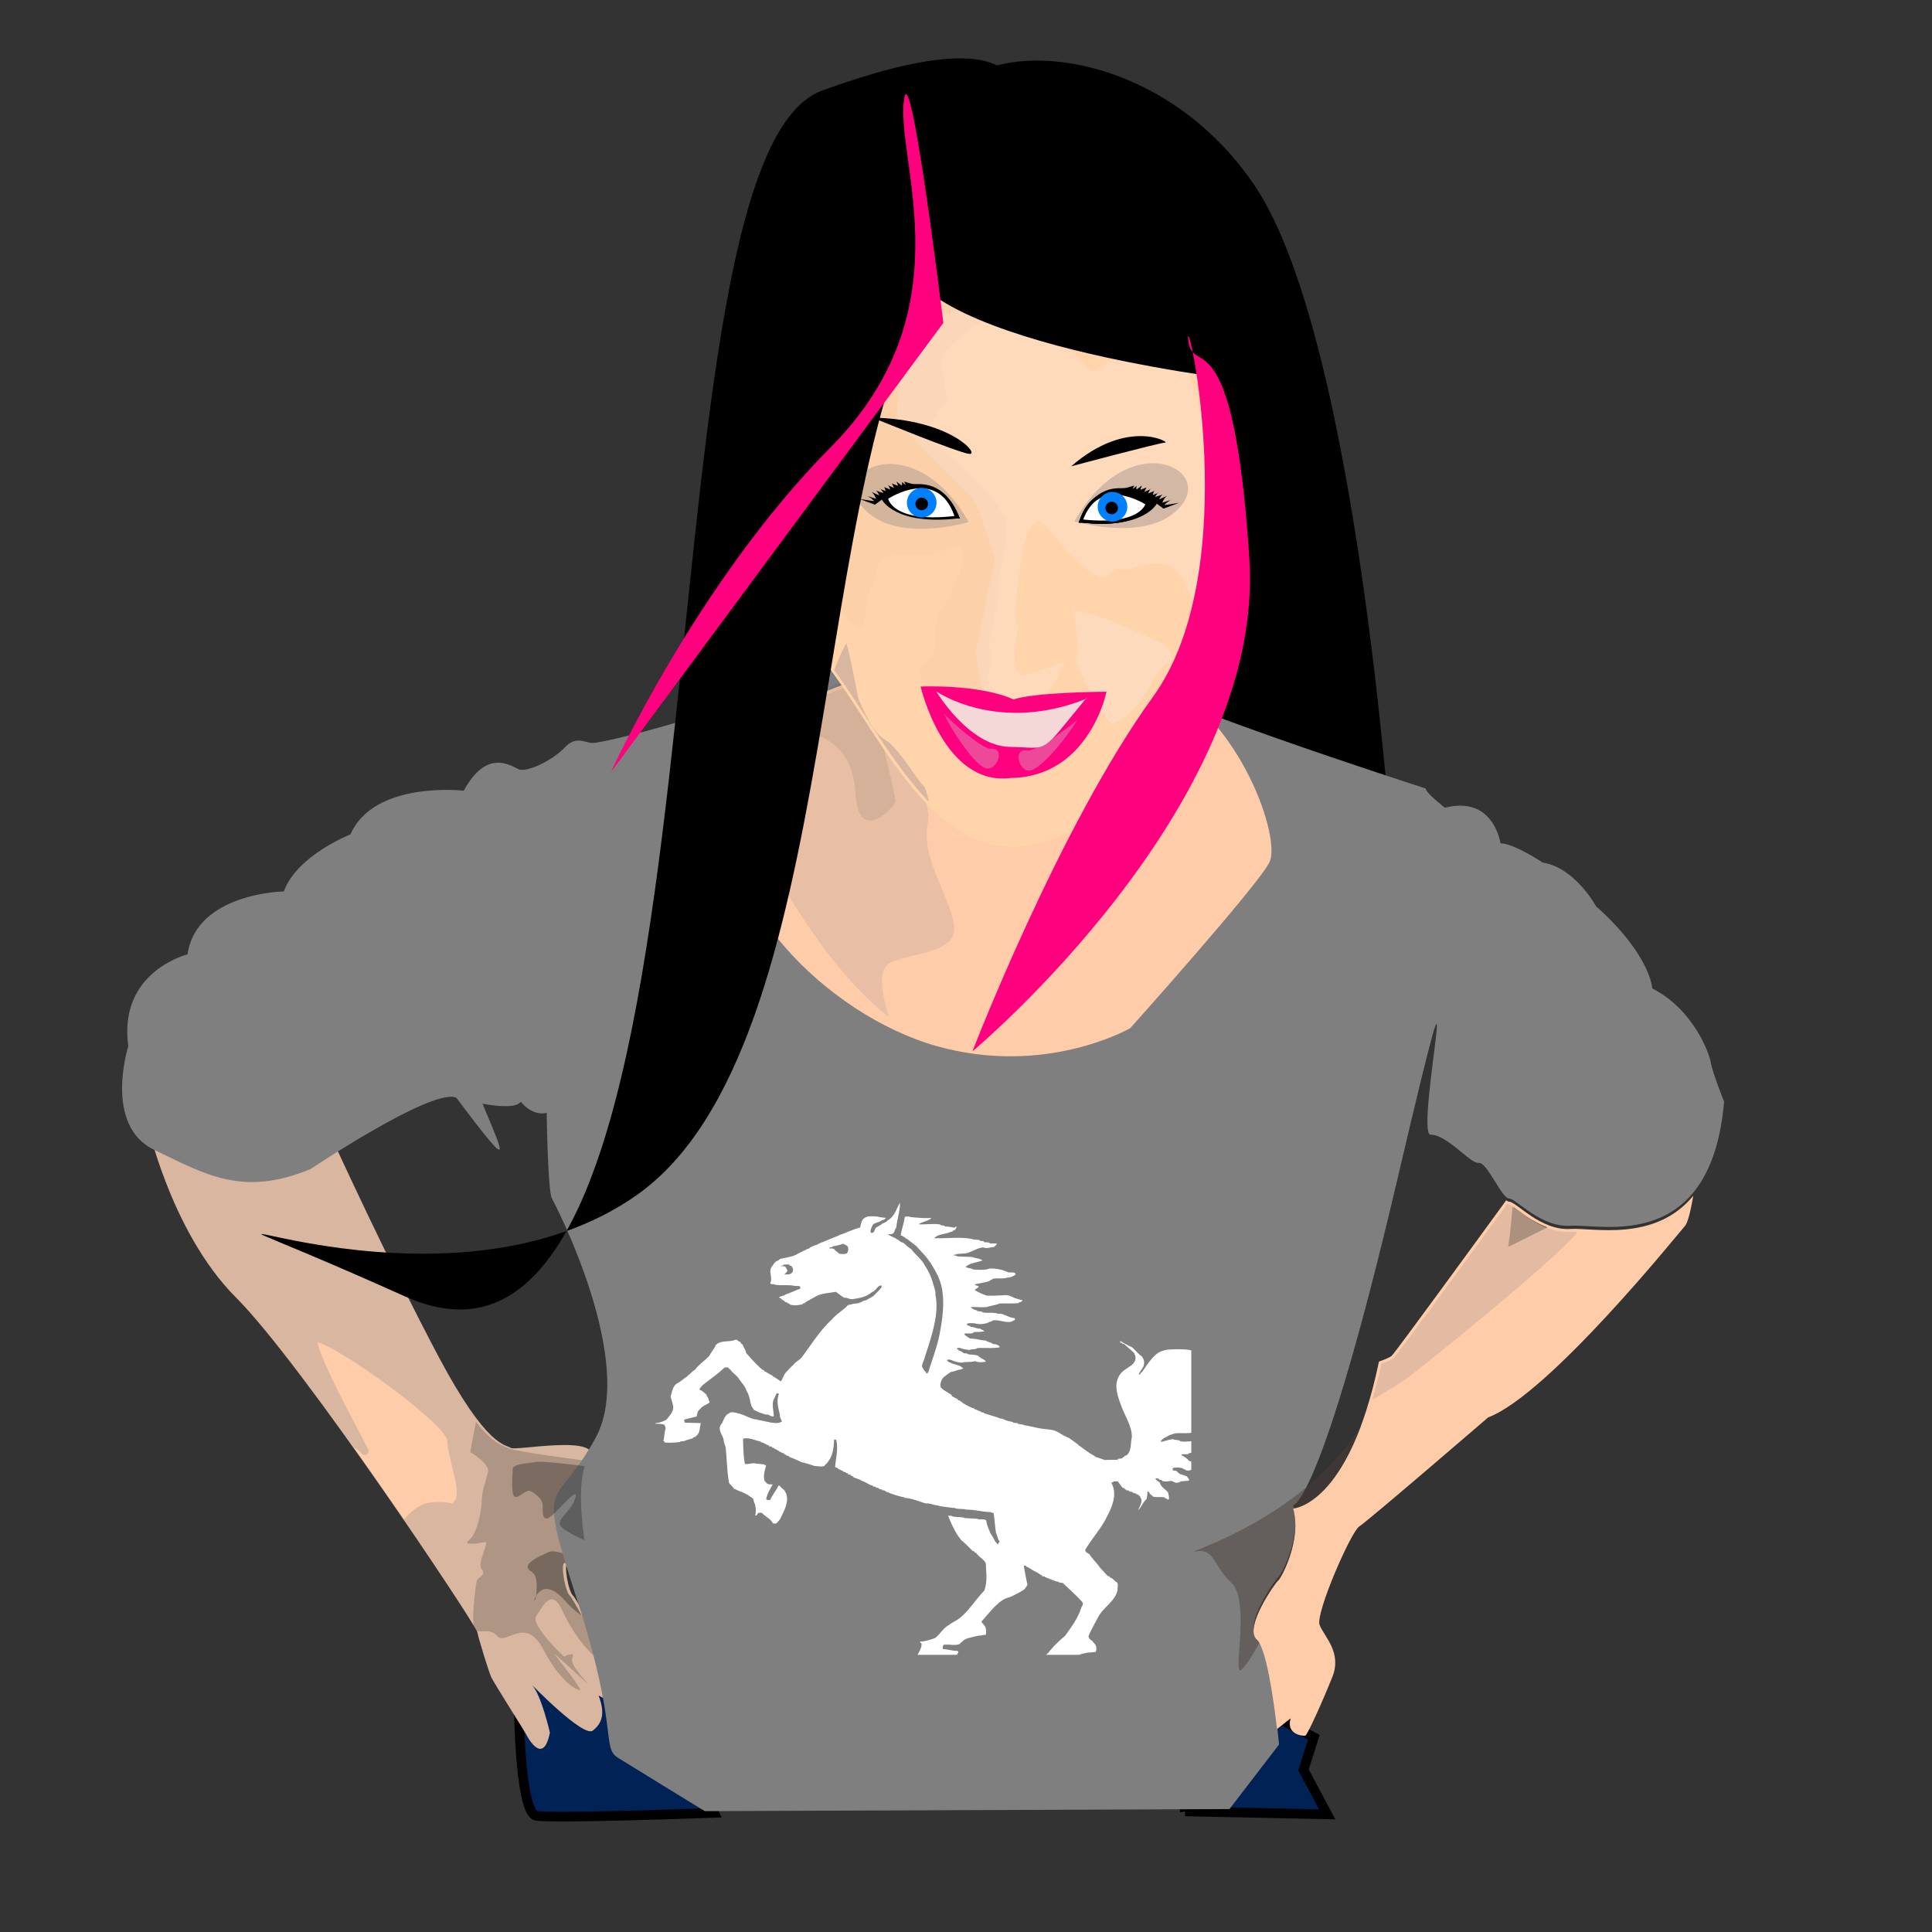 <svg xmlns="http://www.w3.org/2000/svg" xmlns:xlink="http://www.w3.org/1999/xlink" viewBox="0 0 600 600"><rect x="0" y="0" width="600" height="600" fill="#333333" stroke="none"/><defs><mask id="a" maskUnits="userSpaceOnUse"><path d="M353.59 397.51s1.38 7.474 20.238 5.404h.345c-5.29-15.523-20.583-5.404-20.583-5.404z" fill="#fff" fill-rule="evenodd"/></mask><mask id="b" maskUnits="userSpaceOnUse"><path d="M433.04 398.78s-1.38 7.474-20.238 5.404h-.345c5.29-15.523 20.583-5.404 20.583-5.404z" fill="#fff" fill-rule="evenodd"/></mask><symbol id="c"><path d="M-1183.8 149.2c-2.291 1.165-6.083.87-8.715.298-1.169-2.04-4.345-3.473-5.204-5.804-2.048-1.451-4.37-.862-5.822-1.176 0-2.295 4.05-.57 3.774-2.593 3.792-.583 7.252-1.742 11.039-2.904l-.571-.32h2.596c-.275 0-.275 0-.548.32 2.025.864 3.18 1.724 4.333 2.904 1.19 3.199.868 6.38-.882 9.275m-61.892 26.14c-1.183.597-2.07 1.153-2.34 1.453h-5.815c1.452-1.154 2.632-2.337 3.5-4.353.56-1.747-1.478-3.471-2.048-5.816-1.452-.267-2.9-1.153-4.93-.267-.316-1.744 2.912-.292 2.59-2.338 2.043-.296 4.68-.296 6.973 0h-.27c-.571 1.724 3.173 1.154 2.624 2.605 1.17 1.165 1.736 2.915 1.442 4.928.294 1.77-.893 2.34-1.726 3.788zm518.94 101.08c2.04-4.385-2.028-7.856-3.477-11.052-4.951-5.514-10.766-8.986-15.717-13.636-4.073.281-5.23-3.196-8.119-3.79 0 .297.282.892-.292 1.159 3.181 2.037 6.681 4.952 9.888 7.56 1.424 3.485 4.659 3.79 5.221 6.667.861 2.04 2.017 5.236.293 7.288-.855-.595-2.906-.317-2.906-1.747-4.36-.305-6.988-1.488-11.067 0-2.307 1.747-3.469 5.512-2.906 8.411-.27 3.764 4.383 4.628 2.906 8.72 0 1.153-1.739 1.723-1.137 2.33-2.04 1.724-5.837.863-8.72.57-.608-2.04-3.787-1.177-5.838-1.747-.59-.57.887-.292 0-.863-6.67-1.482-13.379-4.382-20.325-6.4l.563-.57c-4.647 0-9.013-2.04-13.374-3.216-7.835-1.142-15.402-.864-23.554-.28-4.06.886-8.726 2.32-11.914 5.22-7.573 7.286-11.908 16.27-16.868 24.416-2.017.294-1.159 3.765-3.494 2.904 1.162-4.65 5.815-9.032 5.815-14.23.59-3.193-1.137-7.551-2.613-9.591-4.338-3.194-7.244-8.72-11.334-12.203-3.776-1.724-7.27-4.334-10.743-6.377 0 0 .298-.305.568-.305-.886-.556-2.045-.86-2.906-.29-.27 2.014 2.906.595 2.636 2.638.86 0 1.432.559 2.292.559 4.085 4.636 7.86 7.856 11.632 12.48-1.159.864 1.18 2.04.61 2.634 1.137 4.917-.61 9.278-4.09 12.484-3.2 3.17-7.269 5.511-10.444 8.984-11.632 13.948-4.957 31.942-.299 47.075 4.344 12.772 11.632 26.394 11.036 39.168-1.747 7.841.276 16.867-5.809 23.517-2.906.305-2.906 3.208-5.227 3.208l.569.597c-1.747.867-5.514 0-5.227 2.014l-14.828.304c-4.09-2.025-6.67-2.634-10.772-4.355.304-.304.304-.304.596-.304-7.564-4.66-13.385-10.455-19.194-15.092l.296-.316c-3.77-2.902-6.994-6.384-10.77-8.713l.302-.263-2.915-1.153.301-.305c-5.545-2.043-9.888-7.552-16.288-9.009l-7.559-1.153h.293c-8.16-.586-16.88-4.057-24.721-5.222 0-.111.164-.111.327-.111-2.015-1.276-4.747-.802-6.703-1.64.292 0 .292-.292.568-.292-1.753-1.176-4.355-.567-6.383-1.446.3-.299.575-.299.856-.299-1.74-.562-3.47-1.152-5.509-1.445.082 0 .13-.052.2-.076-4.29-.691-5.31-3.396-10.081-3.396l.292-.316c-6.106-2.586-12.237-4.337-17.74-6.666l.298-.575c-1.183-.579-2.911 0-4.09-1.47l.293-.273c-2.906-.294-4.935-2.904-7.267-2.904l.569-.597c-5.222-1.721-10.473-5.498-14.241-8.108l.292-.305-2.338-1.457.317-.264c-.885-1.182-3.493-.292-2.908-2.043h.306c-2.913-1.47-4.666-3.19-7.298-4.372.294-.275 0-.872.294-1.142-4.092-3.788-9.286-6.106-12.489-10.478-1.157-4.625.563-10.73 3.774-13.911 2.6-2.04 4.947-4.941 7.528-6.098l-.267-.313c4.657-.57 6.7-2.599 11.364-3.18v-.293l2.287-.861c.877-2.04-2.287-.597-1.747-2.637-3.752-2.013-6.974-2.877-11.015-4.332v-.316l-3.793-1.723c.266-.864-1.453-1.459-1.16-2.345 1.16-.864 2.903-.56 4.064-.267 3.792 2.04 8.152 3.471 12.22 3.764 5.52-1.446 10.15-.293 15.097-2.017 2.907 1.724 8.169 1.724 11.34.864 1.776-.571-.862-1.458-.862-2.344-2.31-1.13-4.36-3.17-6.698-4.652l.322-.266c-3.797-2.634-8.428-1.747-12.226-2.634 0 0 0-.267.27-.267-1.43-1.167-3.768-.597-5.498-1.457-.315-1.18-3.79-2.904-5.238-3.474.878-1.177-2.32-.605-1.454-2.623.879-.886 2.613-.57 3.786-.278 2.321 1.431 6.389 1.724 9.587 2.612 2.615-1.75 7.268-.316 9.021-2.612 8.128-.608 17.154.572 24.68-.887 1.19-2.307-2.58-3.193-3.763-4.053-1.43-.305-3.47 0-4.337-1.169l.27-.319c-2.608-.86-4.959-2.013-7.268-3.166.14-.281.276-.316.41-.316-6.2-.135-11.884-2.865-17.85-2.587-1.725-1.166-4.36-3.206-6.407-5.22.294-.886-.568-1.18.58-1.483 2.92-.267 6.39.304 9.025-.556l.6-1.192c4.06-.559 8.719 0 12.188-1.419-1.453-.866-2.907-2.342-4.652-2.609.292-.297.292-.297.292-.594-4.36.297-6.974-2.338-11.064-2.338-.27-2.017-4.062-.86-4.338-3.763 1.759-2.024 6.687-.888 9.882-.888 0 .316-1.454 0-.293.316 5.52 1.159 10.174.864 15.108-1.746.88-1.154 3.786-.584 3.786-2.334 8.159-1.724 15.408 4.379 22.992.864-.3 0-.616 0-.616-.273l2.627-1.161c.597-1.154 0-1.154 0-2.602-6.39 0-13.07-6.973-18.596-5.539-4.953-2.61-11.921-.564-17.436-2.04 0-1.729-4.665-.87-6.412-2.021l.593-.572c-3.206-.316-5.545-2.33-7.566-4.077 5.52-.868 11.908.589 18.034-.298 5.226-1.748 10.163-2.612 14.832-4.652 7.243-.27 13.644.324 21.217-.57-.593-1.724 2.045-.854 2.905-1.724-.86-.88 1.747-.88.857-2.33-2.902-.298-6.4-2.046-9.009-2.61l.3-.293c-3.212-1.183-5.82-3.472-8.721-3.205l.287-.267c-7.56.267-15.42 1.154-22.668.565-4.649-1.743-9.313-4.36-13.381-7.26 1.752-1.748 2.613-2.629 4.343-3.499.615-2.9-3.78-1.723-4.067-4.053 5.819-1.453 11.058-2.32 16.579-4.352 0-1.459 3.505-1.734 2.907-2.618 5.25-1.75 11.634.273 16.287-1.75 4.355-.266 6.405-1.449 9.61-4.053.277-4.353-5.818-2.023-8.726-3.2-6.105-3.474-13.672-5.244-20.653-4.627-5.239 2.288-11.938 1.429-18.028 1.153-2.308-2.329-5.813-1.153-8.128-3.494.57-1.452 2.913-2.034 3.206-2.904 5.204-2.604 10.738-3.471 15.402-5.511-.304-.292-2.051-1.475-1.16-1.16-3.504-1.744-6.704-1.744-9.91-3.225-5.515-.854-11.915-.273-17.436-1.13l.293-.295-4.1-1.153c.329-1.18 2.37 0 2.917-1.18 0 0-.546.293-.546 0 3.452-.867 7.536-.867 11.334-1.165 7.244-2.007 13.064-7.551 19.757-7.844 4.068 2.04 7.842-.564 11.904-.564.615-1.45 3.228-2.61 2.906-4.65h-7.536c-.874-2.343-4.953-.867-6.998-2.02 0-.323.316-.323.614-.323-1.775-1.725-4.95 0-5.543-2.29l-8.134-.886s.274-.295.568-.295c-14.24-3.2-28.48-.565-42.432-1.154 0-1.45 2.026-1.75 2.324-2.61 4.657-2.634 9.603-3.193 14.53-4.944l-.289-.296 4.082-1.152-.879-.572 2.904-1.179c.59-.86 1.75-2.9 2.043-4.066-.293-.27-.882 0-1.155-.27-.888.566-.888.865-.888 1.435-3.768-.87-7.294-1.73-11.039-1.73-.589-2.04-4.357-.588-5.245-2.61-7.839-1.475-16.852.272-24.14-.299 4.381-3.782 11.056-4.08 14.265-8.405-7.566.854-16.024-.3-24.428-1.186.306-.292.573-.292.871-.292-2.018 0-4.366-1.16-6.381.584-.617 8.418-3.52 15.408-4.368 24.118 1.158 0 1.73.57 2.591.864-.566.295 0 .295-.566.565 2.902-.27 2.608 2.634 4.95 2.905 3.476 3.2 7.244 6.668 10.763 9.89 3.452 4.924 7.833 9.87 11.334 15.093 4.929 7.255 8.407 14.523 11.926 22.657 9.591 22.642 6.678 51.097 2.618 76.664-2.91 17.694-8.428 34.558-13.091 51.982-.882.292-1.453 1.153-2.335.57.565-2.61-2.91-2.888-2.338-5.22-4.663-4.066.317-10.442.888-15.385 6.97-25.839 16.28-55.475 12.216-81.318-.598-2.33.297-4.376-.317-5.805-2.906-12.474-5.204-22.958-11.634-33.69-3.451-8.706-11.012-14.813-15.372-22.075-3.797-2.312-5.816-5.511-9.042-8.42-3.476-.29-4.656-4.078-7.837-4.648.276 0 .276-.294.593-.294-2.906-1.724-6.406-3.47-9.313-5.51.267-1.153 2.025-.594 2.907-.594 4.653-.56 3.792-5.781 6.089-8.708.887-10.734 4.387-22.94 4.085-32.805-3.768 7.551-5.816 18.307-13.652 23.23-2.066 3.493-5.518 3.2-7.261 5.533l.266.27c-2.315.595-2.906 2.34-5.521 3.2-2.605 2.612-1.726 7.85-5.813 7.534-2.342-2.013.568-6.962 1.184-9.574 1.726-4.059 6.671-3.764 9.884-6.38v-.29l3.765-1.452c.591-.589.882-1.159 1.164-2.013l-8.142-1.186s.306-.292.573-.292c-4.065-.568-8.994-.861-13.36-.273.304.857-.886.857-1.173.857-5.227 2.618-5.524 9.87-6.382 13.64-4.07.881-8.155 3.2-12.502 4.95l.273.29c-3.179.297-4.357 2.61-7.56 2.909l.296.284-4.364 1.44c.281 0 .59 0 .59.316-6.13 2.9-11.625 5.487-17.146 8.122l.276.267-4.346 1.475.278.298-3.186 1.448.282.3c-3.479 1.424-7.27 2.604-9.617 4.922l.328.276-3.498 1.175.265.3c-3.768 2.031-8.996 4.934-11.9 6.962-5.222 2.895-10.468 3.489-15.702 4.942l.306.27c-3.209-.564-3.798 2.905-6.711 3.2-1.148 1.452-3.173 3.474-3.785 5.521-6.383 7.279.316 15.696-2.907 22.952-.273 2.904 4.384 1.135 5.239 2.605 7.003 1.164 13.682 0 20.647 1.164 0 0-.29.267-.584.267l6.681.316c2.334.57 1.155 2.024 1.469 3.475-6.4 2.628-11.624 5.815-17.758 8.146.316 0 .613 0 .882.297-2.311.856-4.334 1.426-6.382 2.289-1.155 2.04 2.903 1.475 2.048 3.217 2.613.87 1.732 1.724 4.334 2.594-.269 0-.269.316-.566.316.566 1.159 2.043.562 3.203 1.454-.292.275-.615.275-.882.275.882.855 2.905.284 3.175 2.032 4.661 2.045 9.906 1.162 14.859-.297-.322-1.45 1.428-.88 2.31-1.45l-.268-.285c2.026-1.167 2.905-2.915 5.524-3.474l-.328-.295c3.23-2.047 6.704-4.355 10.206-6.376 6.107-2.628 13.06-2.902 19.194-4.384 3.203 2.339 6.382 5.81 9.562 7.856 4.38-.295 5.262 2.332 9.608 1.724 5.535-.867 11.628-2.294 16.557-5.196l-.275-.298c3.184-.88 4.36-4.086 7.27-4.651l-.3-.295c3.503-2.316 4.385-7.257 8.458-7.554 1.45 2.045-.894 4.355-2.049 5.803-1.477 2.345-4.066 4.652-6.109 7.56-3.476 3.2-6.107 4.06-9.015 6.376-3.474 0-4.95 3.204-8.429 3.204.293 0 .882 0 .882.284-2.608.894-6.134.3-8.425 1.748-2.638.298-4.387.862-5.541 2.904-5.228 5.809-12.193 10.756-16.562 17.136-13.671 14.805-22.684 32.826-33.746 49.957-1.75 2.305-4.34 4.334-6.954 6.666-2.632 3.788-6.106 6.703-8.72 10.757-3.793 3.475-4.95 9.008-7.27 13.928-3.227-2.043-6.134-5.225-9.61-6.971 0 0 .3-.294.573-.294-2.026-1.152-3.77-2.329-5.199-3.189h.269l-2.63-1.728.313-.313c-3.232-.281-1.477-2.028-4.66-2.915-6.4-6.664-12.49-14.51-18.031-22.047-.568-4.08-2.906-7.552-4.066-11.315-1.158-.305-2.316-2.045-2.316-3.212-3.024-.544-2.453-2.622-5.366-2.853-7.24 3.68-16.485 0-22.276 7.217-1.433 4.649-4.655 8.123-6.68 13.368-4.634 6.375-12.514 12.179-16.262 18.843-4.091 2.634-4.976 5.538-8.723 8.145l.296.294c-3.522 2.915-6.702 5.818-10.195 8.716-6.705 3.185-6.978 12.205-8.727 17.702.592 4.372 1.474 6.123 2.339 10.748 2.318 8.149-3.224 14.81-7.288 20.324-3.769 2.342-8.109 4.374-12.2 4.374.567 0 .3.567.3.86 3.493 0 6.696 0 9.603 1.166.864 1.152 1.43 3.482 1.726 4.94-1.454 4.36-1.454 11.608-2.611 16.536l1.43.89c-.273.275-.545.567-.545.864 5.816 1.147 12.175.27 17.444-.297.545-1.457 4.064-.86 5.201-1.457 2.638-1.458 6.133-2.307 9.336-3.471-.295-1.733 3.771-1.457 3.452-2.904 4.976-3.787 4.088-11.93 5.544-17.127l-18.332-.609c.888-1.423-1.137-2.588 0-4.057 4.067-1.429 9.04-2.61 13.675-4.04.59-3.512.859-7.556 3.772-9.594 1.767-3.787 6.13-5.222 9.333-7.82 3.183-1.19-.885-4.378 0-6.704-1.474-1.44-1.75-3.494-2.634-5.22-2.635-2.331-4.068-4.65-7.27-5.801-.293-2.037 2.045-3.496 2.907-5.514 8.427-8.143 17.15-14.811 24.444-23.226a2.169 2.169 0 012.288-.617c3.23-.864 2.342 1.77 4.684 2.634 2.61 4.65 7.266 7.856 9.286 11.62 3.206 5.801 7.542 10.454 8.724 16.255 4.087 6.973 3.475 13.927 6.109 21.203.595 1.44 1.75 2.33 2.043 3.788 3.185 2.307 8.993 4.917 13.382 6.363 4.34-.562 4.929 3.201 8.991 2.342.279-6.398-2.312-13.95-.27-21.501 1.155-2.325 2.026-5.515 3.452-8.419 1.181-.86 1.747 0 2.634.562-3.179 9.589-.565 18.61 1.16 27.607-.57 3.472 1.75 5.515 2.023 8.717-4.636 3.465-9.269 1.153-14.222 1.153.571-.58 1.16-.3 1.744-.3-5.239-.561-9.597-2.334-14.848-3.196.317 0 .317-.292.607-.292-8.718-.263-15.142-7.235-23.55-8.411l.569-.294c-3.182-.567-6.385-1.75-9.29 0 .295 0 .84-.28.84.294-5.2 1.468-6.652 9.008-8.721 13.352-6.362 8.148 1.75 15.412 2.069 23.228.565 3.79 2.315 7.572 2.315 10.734 1.157 14.528 1.433 29.655 3.498 43.88 1.158 3.196 4.633 5.22 5.494 8.394 2.639.316 4.382 2.903 6.975 2.903-.27.316-.27.316-.545.316 1.154.878 2.907.281 3.768 1.721h-.317c2.635.597 3.795 2.623 6.43 3.209l-.296.292c2.043 1.745 3.771 2.6 5.497 4.648.888 2.318.61 4.94 2.066 6.967.842 4.917 1.453 9.295.293 14.787 2.025 1.205 1.726-2.015 3.186-2.283l-.281-.305c1.168-1.464 3.184-.586 4.644-.586 2.608 3.49 6.103 5.808 9.286 8.991.882 1.464 2.043 2.904 2.908 4.637 1.16.304 3.519.89 4.38-.539 1.16-1.463 2.318-2.904 3.478-4.67 4.929-11.908 12.495-26.999 4.382-38.893-2.632-1.769-3.52-4.671-5.812-5.795-3.203 7.504-6.701 11.883-9.609 19.434-1.477 0-3.203-.316-4.38-.89.885-6.931 4.38-13.628 7.288-19.752-2.324 0-4.657 0-6.403-1.17-.57-1.124-1.731-2.307-2.61-3.442-1.736-7 0-12.493 1.725-20.64-.548-.563-2.298.315-2.025-1.16l-10.45-1.146c.842-.281 1.73-.281 2.592-.281h-6.673c.29 0 .855 0 1.177.28-3.228-.28-6.135 1.744-8.432.269-1.745-11.04-1.745-22.08-2.044-32.808 6.681-2.305 13.381 2.342 20.36 3.788-.328.275-.598.567-.876.567l4.073 1.175-.62.562c2.918.305 3.803 2.623 6.71 2.915l-.888.867c1.477.292 2.913.292 4.084.854l-.858.89c1.158.315 2.591.315 3.473 1.158l-.565.575c2.586 0 3.474 2.622 5.81 2.622l-.589.562 3.183 1.486-.546.55c3.452-.55 2.905 2.916 6.09 2.611l-.572.89c1.16.27 2.316.27 3.476 1.16-.279 0-.279.303-.571.303 4.637 2.331 9.567 4.356 13.95 7.26 4.654 1.147 9.61 2.89 14.538 4.917 3.495.292 8.125 1.475 11.334 0 .882-2.026 2.907-3.454 3.786-5.222 6.116-9.003 6.382-19.445 6.98-29.336.57.591 1.75-.866 2.31.286 2.642 11.911-.56 24.132-1.156 36.04 3.177.269 3.177 3.184 6.406 3.184l-.59.573c.887.575 2.91.575 2.91 1.756l3.496 1.418-.316.303 2.904 1.183-.868.879c1.19.28 2.645.28 3.781.842-.87.305-.281.598-.281.867 1.163 0 1.752.878 2.907 1.195l-.583.28c3.202 2.635 6.989 2.635 9.585 5.21h-.275c3.495.867 6.4 3.501 9.61 5.245h-.299l4.065 1.428-.59.586 4.063 1.182-.566.597c1.427.27 2.904.27 3.769 1.429h-.293c.864.889 2.64.889 3.768 1.147l-.273 1.17c3.793-1.17 4.074 2.892 7.86 2.6 0 0-.288.292-.616.292 5.817 2.623 12.814 5.246 18.332 6.405l-.266.584c7.84.294 16.555 4.918 23.528 7.236 6.106-.269 8.721 2.634 14.537 2.634 0 0-.267.27-.267.575 6.673 1.17 12.762 2.329 19.188 2.902 0 .294-1.181 0-.614.294 3.797 1.17 8.15.573 11.949 1.451l-.322.316c10.198-.316 18.626 3.185 28.805 3.185-.298 0-.298.268-.592.268l3.2 1.148c1.184 9.038 1.454 17.151 2.614 25.862 1.183 3.185 2.045 6.955 2.906 9.87 3.207 2.634-1.723 3.22-.292 5.806-1.43-.562-2.021-2.902-3.182-3.78-2.046-4.063-2.902-6.979-5.246-10.42-2.04-5.526-4.067-11.064-4.952-16.578-.275-4.062-6.675-1.721-9.875-2.903.587-.305 1.477-.305 2.04-.305l-17.15-1.124c0-.21.224-.28.458-.316-4.337-1.17-9.522-.878-13.538-1.732.272-.27.589 0 .879 0-1.743-.867-3.514-1.16-5.535-.867 3.792 11.017 8.15 22.947 15.124 32.535 4.658 4.344 8.72 9.565 12.5 13.933 2.596-.294 1.448 2.61 3.786 2.294 2.316 5.245 8.72 8.149 10.742 13.944.294 12.81 2.047 22.96-1.723 35.744-9.61 11.602-16.879 26.131-27.053 35.731-3.774 3.735-8.448 5.807-12.495 9.542-6.426 4.086-9.878 12.21-15.429 17.14-4.923 2.037-11.353 4.67-16.84 4.67-.329 1.43 1.743 1.734 1.743 2.905.293 8.98-7.566 16.813-8.43 25.839 2.303.292 4.34 2.586 7.246 1.72 5.818 2.341 13.656 1.182 20.354.866 3.203-2.024 6.995.316 9.586-2.294 6.422-2.904 10.49-9.319 12.519-15.992-.575-.305-1.747-.575-1.16-.843-5.543 0-11.359-2.061-16.282-2.366-.572-1.427 0-3.758.583-5.501 6.11-1.43 14.538 2.072 19.19-2.05l-.316-.268c2.637-2.015 4.09-5.211 7.566-5.808l-.276-.293c5.521-1.464 11.634-4.039 16.855-4.039v-.316l4.36-.573c.57-4.087.57-10.174-2.337-13.077-.568-1.756-2.902-2.623-2.297-4.649 7.542-9.576 14.54-21.202 24.116-28.437 3.481-2.307 7.573-3.209 10.48-4.941 4.935-3.185 10.15-5.82 13.643-9.308.575-1.745 4.103-5.21 2.321-8.113-1.137-7.294-2.602-14.811-3.469-22.385 1.148-.294 2.332 0 2.906.89-.304.304-.304.304-.574.304 4.056 1.124 6.957 5.186 11.023 6.66-.274 0-.274.27-.568.27 3.2.598 4.654 3.794 7.854 4.672l-.861.867c1.435.28 2.613.28 4.037.865-.265.305-.563.305-.855.305 5.544 2.013 10.468 5.503 16.55 6.685-.262 0-.262.27-.557 0 1.178 1.72 4.948.27 5.516 2.283 6.681 7.551 14.533 15.724 20.64 23.849 2.051 3.185-.287 5.514-1.148 8.407-3.775 13.347-10.772 24.679-17.745 36.012-7.561 7.855-13.08 13.663-18.896 22.642-1.454 1.452-3.198 3.49-5.519 4.66l.267.27c-6.082 3.207-12.488 6.11-18.87 7.562 1.43 1.148 2.614 3.477 2.321 5.257-2.052 7.236-4.952 13.628-9.296 18.837-1.477 1.487-1.177 2.623.3 3.501 3.17.89 5.807 1.721 9.289 2.319l-.293.268c8.44 1.218 19.47 1.218 27.908 0 8.428-2.587 13.655-9.273 15.993-17.983-.86-.304-2.045-.304-2.045-.878l-10.15-1.147.27-.316c-2.613-.866-6.383 0-8.99-1.159 1.13-2.026 1.721-4.333 3.468-5.514 5.82 0 12.496-.281 17.155.292 3.193-4.028 5.539-7.832 9.581-11.31 3.207-2.318 7.292-4.074 10.766-4.331l-.261-.329 11.005-1.159c1.758-4.648.61-9.589-2.591-12.491-.585-1.44-2.343-3.455-3.491-3.77-1.162-1.452-2.017-3.173-1.753-4.953 3.204-8.698 6.968-16.53 11.07-25.546 6.096-12.75 18.871-20.324 21.211-34.842-.3-4.027 2.04-9.308-2.616-11.321-1.474-2.013-2.906-3.196-3.772-4.332-2.906 0-1.77-2.634-4.383-2.634-2.903-3.174-5.82-7.551-8.423-10.455-4.067-6.965-8.72-11.907-12.226-18.31-1.747-1.136-3.77-2.612-4.338-3.77l-.315-2.025c6.693-13.371 16.01-25.85 22.094-38.624 6.119-13.65 15.132-33.097 6.98-49.64 1.178-.621 2.337-.621 2.633-1.768h4.653c2.05 3.489 3.48 5.269 5.227 8.441 3.207.27 1.752 2.307 4.658 2.623l-.883.55 3.786.597c.597.878-.88.562 0 1.159 1.452.28 2.906.28 4.366 1.148-.287 0-.287.292-.568.292l4.33 1.475c-.287 0-.287.281-.557.281l3.176 1.453c-.268.292-.268.292-.574.292.574.586 2.909 1.159 1.735 2.013 4.085 4.671 0 12.212-2.022 17.726 3.77-4.331 5.539-10.759 9.314-14.53.86-3.464 1.16-6.638 1.16-10.15.86-.282 1.454.28 2.016 1.147.585 2.915 3.199 3.501 4.068 5.538 4.09 1.16 8.45.268 12.81.854 0 1.78 3.475 1.183 2.907 2.904h2.045c.568-3.185-.323-6.38-.886-9.296-2.906-4.331-8.155-7.235-9.025-12.75-2.04-1.767-3.76-3.196-5.215-5.21 1.153-.89 3.176-.328 4.653.539l-.585.586c1.147.292 2.63.292 3.76 1.181l-.562.27c2.616 1.451 6.383 1.17 9.29.316 3.791-.316 4.38 2.904 8.152 2.318 1.162-.621 3.482-.292 3.207-1.767l9.581-.867c.892-2.307-1.446-3.794-2.017-5.49h.27c-2.883-1.195-5.79-2.624-8.132-3.22-1.455-1.452-2.91-2.576-4.094-4.356-1.159 0-2.588-.292-3.76-.597-.305-.843-.867-2.013.292-3.161 3.468-.867 7.562-.597 10.766.55 0 1.195 2.613.866 3.477 2.61 5.52 1.78 8.152-3.441 11.621-4.027-.287 0-.557 0-.86-.292 1.164-1.183 3.209-.328 4.635-1.183-1.156-1.16-.858-3.746-3.184-3.465-.878-1.745-4.06-.878-5.807-1.745l.591-.597-3.798-1.159c-.585-1.745-2.911-3.172-3.198-4.063-2.054-.89-2.616-2.634-4.954-2.902 0-.586.318-.586-.264-1.16 2.31-1.147 5.218-.258 7.55-.585.574-2.049 3.48-1.16 3.48-2.307 3.5-1.755 6.993-2.903 10.198-2.049.87 1.452 4.338.878 6.389.294l-.298-.294 2.9-.854c-.568-1.767 1.454-1.486.866-2.915-.562 0-1.744 0-2.014-1.16l.27-.315c-4.068-2.014-7.843-3.758-10.749-6.94-6.692-1.774-13.669 1.133-19.757-.598-1.167-1.75-4.658-1.445-6.98-2.037 0-.292.305-.292.575-.292-3.792-.573-7.568.884-10.473 2.037h.298c-2.028 0-3.773 1.753-5.52.597 2.015-2.634 3.762-4.952 6.693-5.8 1.733-1.751 5.21-3.502 8.11-4.07l-.27-.316c6.4-1.726 14.536.316 21.24-1.434l-.293-.292 4.067-1.178-.303-.28c2.613-.86 3.48-2.306 5.249-3.764 4.045-.287 7.536 1.13 11.334.867 2.32-1.751 5.815-2.02 6.976-4.655 2.015-.884 4.66-.568 6.673-.263 3.207.86 3.207-2.347 6.113-2.347 0-1.176 1.455-1.446 2.017-2.6-4.068-1.744-7.829-4.952-12.189-7.281-2.045-2.296-6.388-.575-9.905-1.435 0-2.329-2.293-.292-2.906-2.037 3.491.568 6.423-2.02 9.604-2.02 0-.316.299-.59 0-.884 3.207-2.013 6.4-3.763 9.596-3.471 2.332.264 7.278 4.039 11.053 2.612-.293-1.751 2.04-.867 2.906-1.751-.568-.861 1.162-1.75.855-2.623-1.423-.281-3.198-.281-4.63-.872-.591-.562-2.906-2.319-4.08-3.173 0-.305-.303-.883 0-1.153-3.48.562-2.613-2.646-5.823-2.646 0 0 .07-.059.211-.11-3.358-1.02-6.453-1.043-10.088-1.043-3.474-2.904-7.86-6.093-12.513-7.247.887-3.208 4.653-.878 7.292-1.188-.298.31-.298.31-.599.31 2.346 1.457 5.82.878 8.428.574 4.36-1.75 7.573-4.918 12.226-4.35 1.162 2.312 5.221.294 6.108 2.6 4.343.866 8.99 0 11.902-2.038.298-1.13 2.337-2.294 2.045-3.472-4.062-.292-6.974-1.726-10.172-3.194-1.73-2.319-4.662-3.18-6.108-5.814-1.161-.854-3.482.3-3.775-1.727l-17.44-.58c-3.214-1.749-5.52-3.766-9.02-3.766 0-.305.59-.305.855-.305-1.423-1.152-4.332-.582-6.076-1.468l.866-.572c-2.92-.86-6.41-.29-9.32-1.152 1.477-2.901 5.815-2.901 7.855-4.65 4.068-.291 8.456-.291 12.226 0 2.613 2.613 7.829.571 10.473 2.613 6.675.86 12.482.581 19.464.289 1.451-1.153 4.065-2.017 5.806-3.193.897-1.432 1.19-2.916 2.914-3.777 1.745-3.764.293-10.162-2.346-13.355-.568-3.204-5.193-4.917-4.33-8.719 5.222-.86 9.582 3.802 14.528 1.457 0-.277-.585-.277-.585-.57l2.906-.887c-1.16-1.153.599-1.442.869-2.013z" transform="translate(1399 -77.42)"/></symbol></defs><path d="M293.409 40.113c4.418 28.678 80.778 218.714 52.312 202.243-28.472-16.47 88.19 44.166 88.19 44.166S423.933 108 389.472 57.376C355.01 6.762 288.995 11.429 293.41 40.106z"/><path d="M368.02 562.54l44.155.92-7.36-13.798 3.22-10.12-18.89-10.225-24.392 17.888 3.267 15.336zM161.04 525.74s0 37.256 5.52 38.176c5.519.92 55.193-.92 55.193-.92l-22.537-46.455-39.096-16.558.92 25.757z" fill-rule="evenodd" stroke="#000" stroke-width="3" fill="#025"/><path d="M45.212 346.82s7.36 35.416 28.057 56.114 74.512 101.65 74.972 103.95c.46 2.3 3.505 12.185 4.318 13.974.813 1.789 10.245 16.587 10.733 17.563.488.976 5.367 10.245 7.48-.325 0 0-2.601-11.546-5.528-14.798 0 0 15.936 16.424 18.863 14.148 2.927-2.277 3.903-5.367 1.789-10.895 0 0 4.878 3.09 6.504.488 1.627-2.602-13.009-30.247-14.473-31.548-1.463-1.301-2.927-9.92-1.626-10.082 1.301-.163 7.968 3.252 7.968 3.252s-5.691-26.181-.975-34.963-23.092-2.927-24.718-4.065c-1.627-1.139-7.318 0-22.278-28.133-14.961-28.133-33.132-67.778-33.132-67.778l-57.954-6.9z" fill-rule="evenodd" fill="#d8b6a0"/><path opacity=".286" d="M147.81 441.6l-1.781 9.344s6.181 3.585 5.531 6.187c-.65 2.602-1.938 6.18-1.938 8.782 0 2.601-1.304 10.392-3.906 12.344-2.602 1.95 3.25.981 4.875.656s-2.595 6.486-.968 8.437-1.3 2.28-1.625 3.906c-.326 1.627-1.97 13.668-.344 14.97 1.626 1.3 4.242-.99 6.844 1.937s8.596-6.501 14.125 3.906c5.528 10.407 10.105 12.52 11.406 12.844 1.3.325-6.844-9.893-7.657-11.03-.813-1.14 8.962 8.13 9.938 8.78.976.65-5.7-5.536-4.563-7.812s-2.593-.344-2.593-.344-10.576-9.892-8.625-12.656c1.951-2.764 4.71-9.136 8.125-1.656s9.253 14.818 13.156 16.28c.07.027.146.033.218.032-4.017-8.888-10.17-20.179-11.094-21-1.463-1.3-2.926-9.93-1.625-10.094 1.301-.162 7.97 3.25 7.97 3.25s-5.685-26.187-.97-34.969c0 0-23.093-2.924-24.719-4.062-1.056-.74-3.864-.56-9.78-8.032z" fill-rule="evenodd" fill="#474442"/><path opacity=".395" d="M171.71 481.78c-.519-.015-.946.066-1.281.219-3.578 1.626-6.988 3.249-6.5 4.875.488 1.626 2.75.646 2.75 5.687 0 1.412-.065 2.342-.156 3 1.126-1.85 3.822-4.25 8.937 1.563 1.789 2.032 3.556 3.527 5.188 4.625-1.834-3.375-3.309-5.885-3.72-6.25-1.463-1.301-2.925-9.931-1.624-10.094 1.3-.163 7.969 3.25 7.969 3.25s-.27-1.238-.594-2.969c-3.842-1.875-8.381-3.833-10.97-3.906zm-5.188 13.781c-.449.737-.656 1.375-.656 1.375s.42.318.656-1.375z" fill-rule="evenodd" fill="#272726"/><path d="M274.5 202.76s-51.387 17.563-61.794 20.815c-10.407 3.252-26.019 7.155-28.62 7.155-2.602 0-5.105-2.421-8.785 1.488-3.68 3.91-11.729 7.82-14.258 6.67-2.53-1.15-9.889-6.44-17.018 6.669 0 0-27.827-3.22-35.186 13.568 0 0-16.558 6.44-20.698 17.708 0 0-27.137.46-29.897 19.548 0 0-21.618 5.29-18.398 28.517 0 0-7.819 24.607 8.05 32.196 15.867 7.589 27.366 14.718 48.524 5.98 0 0 36.796-24.608 44.845-22.308 8.05 2.3 18.628 4.14 20.468 1.38 0 0 3.45 4.6 8.05 3.45 0 0 .319 24.334 1.62 26.61 1.3 2.277 26.243 50.737 13.66 74.154s-18.863 10.407-5.855 50.41 7.48 45.859 12.684 49.11c5.204 3.253 26.994 16.588 26.994 16.588l162.94-.65 15.4-20.054s-2.76-29.897-6.9-33.576c-4.14-3.68 5.75-17.708 6.67-18.398.92-.69 7.359-12.649 4.599-22.307 0 0 8.667-.283 32.269-100.8s5.203-14.31 10.407-14.31c5.203 0 12.359 9.107 14.96 8.781 2.603-.325 7.156 11.058 9.433 11.058 2.276 0 9.757 9.107 19.189 8.456 9.431-.65 43.448 8.859 47.587-38.516 0 0-3.68-9.199-4.14-12.189-.46-2.99-5.52-16.558-18.168-22.997 0 0-.46-10.349-17.478-25.527 0 0-6.44-11.959-16.558-13.568 0 0-8.969-5.979-13.109-5.979 0 0-2.07-14.948-17.248-11.039 0 0-5.98-4.6-5.98-5.98 0 0-93.6-30.126-95.438-36.565-1.84-6.44-71.752-6.44-72.821-5.541z" fill-rule="evenodd" fill="#7f7f7f"/><path d="M371.25 221.91c-.38 1.173-.553 2.48-.25 4.125 1.104 5.995 3.944 10.646 6.469 13.688 1.262 1.52 2.433 2.661 3.25 3.312.294.235.458.333.625.438.304-.21 3.593-2.527 7.687-4.813 2.14-1.193 4.406-2.331 6.438-3.062 2.031-.73 3.854-1.167 5.312-.438 3.677 1.84 11.937 3.865 18.938 8.532 6.943 4.628 13.78 11.458 19.156 14.938 2.702 1.748 6.844 3.935 10.438 5.625 1.797.844 3.476 1.579 4.75 2.062.637.242 1.172.427 1.563.531.287.078.327.078.344.094a.42.42 0 00.093-.125c.143-.24.335-.63.532-1.094.392-.927.838-2.133 1.343-3.25.506-1.116.99-2.166 1.844-2.812.427-.323 1.088-.519 1.688-.344.6.175 1.016.604 1.406 1.188a17.517 17.517 0 002.375 2.843.882.882 0 01-.125-.343s-.524-3.56-2.781-6.594c-2.258-3.035-6.059-5.603-13.375-3.719a.882.882 0 01-.75-.156s-1.534-1.155-3.063-2.5c-.764-.673-1.522-1.393-2.125-2.063-.301-.334-.575-.645-.781-.968-.074-.116-.063-.285-.125-.407-.585-.189-42.742-13.819-70.875-24.688zm94.406 41.781c1.84 1.658 3.841 2.625 5.938 2.625.166 0 .55-.202.78-.25-2.424-1.212-4.969-2.313-6.374-2.313a.883.883 0 01-.344-.062z" fill="#7f7f7f" fill-rule="evenodd"/><path d="M274.65 209.38s-40.475 5.52-47.375 37.256 29.437 68.532 63.473 78.191c34.036 9.659 60.253-5.52 60.253-5.52s39.556-44.154 43.235-51.513c3.68-7.36-8.739-43.695-33.116-56.114s-86.47-1.84-86.47-2.3z" fill-rule="evenodd" fill="#fca"/><path opacity=".575" d="M270.46 211.19c-5.143 1.18-14.114 3.789-22.625 9.156-8.703 5.489-16.755 13.741-19.562 26.156.164.382 5.559 12.941 14.5 28.125 8.568 14.551 20.302 31.192 33.281 41.22-.908-2.964-1.7-6.019-2-8.782-.199-1.83-.207-3.536.156-4.969.363-1.433 1.164-2.677 2.5-3.25 3.615-1.549 8.592-2.25 12.625-3.594 2.017-.671 3.778-1.504 5-2.562 1.223-1.058 1.929-2.281 2-4.063.145-3.616-2.455-9.166-4.875-15.094-2.42-5.927-4.64-12.344-3.25-18.25.26-1.105.08-3.493-.625-6.562-.704-3.07-1.892-6.86-3.5-11.031-3.15-8.169-7.906-17.79-13.625-26.5z" fill-rule="evenodd" fill="#d8b6a0"/><path d="M248.43 151.8s6.44 53.354 8.739 55.194c19.271 25.451 36.93 70.963 75.432 51.054 9.889-6.086 41.242-49.12 37.256-47.375-2.383 1.044 8.28-23.917 8.28-23.917l.919-54.274-4.6-38.176-28.318 10.661-48.494-35.959-32.656 9.199-15.638 23.457-.92 50.134z" fill-rule="evenodd" fill="#ffd4aa"/><path opacity=".55" d="M339.06 115.47l-24.875-26.5-33.844 14.313-1.938 27.656s21.455 21.78 23.406 23.406c1.952 1.626 7.157 19.5 7.157 19.5l-5.844 28.312s1.618 12.678 2.594 16.906c.975 4.228 14.31-.637 17.562-1.937 3.252-1.301 7.5-11.72 7.5-11.72s-2.932 1.305-11.062 3.907c-8.131 2.602-2.606-14.311-3.906-15.938-1.301-1.626 1.303-28.955 5.53-30.906 4.229-1.952 3.887 3.906 13.97 12.688 10.082 8.781 10.098-.001 12.375 1.625 2.276 1.626 10.72-4.234 16.25-.657s9.094 20.813 9.094 20.812c3.193-10.698 4.752-22.558 5.5-31.875l.28-17.844-14.218-46.53-25.531 14.78z" fill-rule="evenodd" fill="#fcdec8"/><path opacity=".093" d="M296.65 69.004l-32.656 9.219-15.656 23.438-.906 50.156s.903 7.493 2.156 16.969c3.04 1.955 5.221 4.09 5.687 6.344 1.952 9.431 8.774 19.212 11.375 20.188 2.602.975 1.975-7.505 2.625-9.782.65-2.276 2.6-4.559 3.25-9.437.65-4.879 10.397-3.888 14.625-3.563 4.228.326 8.448-4.232 11.375-2.28 2.928 1.95-4.53 17.898-6.156 18.874-1.626.976-2.281 9.748-2.281 13 0 3.252-5.858 3.578-3.906 8.781s15.929 3.576 18.53 3.25c2.603-.325 3.245-11.38 2.595-13.656-.65-2.276 3.275-13.979 2.625-16.906-.65-2.927 3.894-17.247 2.593-22.125-1.3-4.878-18.215-21.773-23.094-24.375-4.878-2.602 4.875-12.375 4.875-12.375s-2.275-9.74-1.625-13.969c.65-4.228 16.594-13.688 16.594-13.688s10.72 2.298 9.094-2.906c-1.626-5.204 13.344-10.094 13.344-10.094l-8.687-9.562-26.375-5.5z" fill-rule="evenodd" fill="#d8b6a0"/><path d="M525.87 371.35c-11.974 14.565-31.29 9.848-38.031 10.312-9.432.65-16.911-8.469-19.188-8.469-.268 0-.55-.159-.875-.437-8.728 11.98-34.15 46.869-35.531 48.25-.5.5-2.1 1.178-4 1.844-9.329 44.83-26.656 45.625-26.656 45.625 2.76 9.658-3.674 21.623-4.594 22.312-.92.69-10.827 14.727-6.687 18.406 2.993 2.66 5.252 18.92 6.28 27.78l4.25-3.343c-1.625 5.04 3.913 5.619 4.563 5.375.65-.244 5.286-10.494 8.375-18.22 3.09-7.723-2.667-12.61-3.968-16.187-1.301-3.578 9.742-28.936 12.344-30.562 2.602-1.626 40-33.844 40-33.844 18.863-7.155 58.88-56.898 61.156-59.5.9-1.03 1.802-4.97 2.562-9.344z" fill-rule="evenodd" fill="#fca"/><path d="M469.75 374.75c-.208 2.31-.457 5.093-.75 7.75a111.17 111.17 0 01-.531 4.125c-.034.225-.061.365-.094.563a90.44 90.44 0 003.25-1.532c2.537-1.256 5.822-2.913 8.906-4.469a33.305 33.305 0 01-6.906-3.718c-1.194-.841-2.246-1.652-3.094-2.25-.375-.265-.49-.297-.781-.469z" fill="#241f1c" fill-rule="evenodd"/><path opacity=".617" d="M333.36 190.1s2.277 10.733.976 13.66c-1.301 2.927 8.456 18.538 10.407 20.49 1.951 1.951 8.781-5.204 10.407-7.806 1.626-2.601 5.203-10.407 7.48-10.407s1.626-4.228-1.3-5.854-25.044-12.034-27.97-10.082z" fill-rule="evenodd" fill="#fcdec8"/><path d="M285.91 213.21s7.13 31.047 27.942 28.402c24.492-.345 29.782-26.792 29.782-26.792s-22.308.115-28.862 2.415l-.23-.115c-10.694-4.715-28.632-3.91-28.632-3.91z" fill="#ff007f" fill-rule="evenodd"/><path fill-rule="evenodd" fill="#f4d7d7" d="M290.74 214.7s10.119 17.018 22.882 17.248 8.854 2.875 23.687-15.063h.345c-27.712 11.269-46.915-2.185-46.915-2.185z"/><path opacity=".111" d="M260.84 212.07c-12.236 4.43-28.859 13.781-33.375 32.812 6.285-6.836 18.777-19.715 22.625-18.031 5.204 2.277 14.649 3.907 15.625 19.844.976 15.936 12.375 3.889 12.375 1.938 0-.904-1.702-8.258-3.5-15.782-4.767-6.997-9.253-14.289-13.75-20.78z" fill-rule="evenodd" fill="#474442"/><path d="M262.84 199.75c-.03.047-.031.075-.063.125-.374.605-.822 1.46-1.28 2.438-.858 1.825-1.735 4.012-2.438 5.812 9.31 12.715 18.322 29.442 29.406 40.875-.19-.81-.37-1.722-.563-2.406a17.51 17.51 0 00-.625-1.875c-.094-.228-.16-.406-.218-.5-.06-.095-.112-.087.062 0-.487-.244-.667-.532-1-.938s-.722-.927-1.156-1.53c-.868-1.209-1.943-2.75-3.094-4.345-2.301-3.19-5.067-6.591-6.812-7.53-2.503-1.349-4.47-4.592-6-7.532-1.531-2.94-2.532-5.594-2.532-5.594a.868.868 0 01-.03-.156s-.742-3.801-1.595-7.938a298.988 298.988 0 00-1.28-6c-.316-1.375-.572-2.193-.782-2.906z" fill="#d8b6a0" fill-rule="evenodd"/><path opacity=".491" d="M422.75 442.63c-18.326 29.853-56.914 40.116-51.344 39.188 5.854-.976 5.208 4.252 11.062 9.781 5.854 5.53.336 28.951 2.938 27 1.631-1.224 4.06-5.374 5.718-8.406a4.073 4.073 0 00-.812-1c-4.14-3.68 5.767-17.716 6.687-18.406.92-.69 7.354-12.654 4.594-22.312 0 0 11.79-.522 21.156-25.844z" fill-rule="evenodd" fill="#483e37"/><path opacity=".753" d="M468.12 373.85c-4.438 6.092-12.656 17.376-20.125 27.562-3.81 5.197-7.378 10.063-10.094 13.719-1.358 1.828-2.527 3.323-3.375 4.438-.424.557-.761 1.033-1.031 1.375-.27.341-.415.54-.594.718-.45.45-1.011.699-1.75 1.031-.605.273-1.357.566-2.125.844-.873 4.139-1.851 7.737-2.844 11.156 4.321-2.537 9.243-5.479 10.938-6.75 1.738-1.303 14.376-11.359 26.906-21.844 6.265-5.242 12.521-10.603 17.438-15.062 2.459-2.23 4.578-4.233 6.188-5.875 1.148-1.171 1.642-1.847 2.187-2.562-.662-.017-1.468-.064-1.937-.032-5.026.347-9.439-1.879-12.844-4.125-1.703-1.122-3.165-2.264-4.313-3.093-.573-.415-1.055-.754-1.437-.97-.383-.214-.678-.28-.656-.28-.23 0-.344-.18-.532-.25z" fill-rule="evenodd" fill="#d8b6a0"/><path d="M98.651 416.88c.026.222.042.383.125.719.266 1.078.812 2.634 1.563 4.437 1.501 3.606 3.76 8.256 6.03 12.72 2.271 4.462 4.566 8.75 6.094 11.687.765 1.468 1.341 2.595 1.657 3.281.079.172.135.3.187.438.026.069.039.13.063.219.024.088.104.158.062.5-.02.17-.098.512-.469.781s-.832.222-1.03.156c-.399-.131-.43-.212-.5-.281-.142-.138-.207-.233-.313-.375-.304-.406-1.138-1.038-2.281-1.719a1560.395 1560.395 0 0115.656 22.438c2.144-2.42 4.838-4.97 8.593-5.312 3.707-.337 5.506.21 6.188.343.34.067.104.1.156.063.052-.037.411-.422.969-1.219.324-.463.513-1.43.437-2.781-.075-1.352-.379-3.027-.78-4.813-.805-3.57-1.983-7.56-2.157-10.875-.01-.2-.453-1.228-1.438-2.437s-2.433-2.673-4.187-4.281c-3.508-3.217-8.24-6.987-13.125-10.562-4.885-3.576-9.936-6.97-14.031-9.438-2.048-1.234-3.859-2.23-5.281-2.906-1.157-.55-1.803-.693-2.188-.781z" fill="#fca" fill-rule="evenodd"/><path opacity=".373" d="M166.96 453.97c-.25.01-.451.032-.594.063-2.276.487-7.156.46-7.156 2.25s-.651 8.462.813 8.625c1.463.162 3.411-2.595 4.875-1.782 1.463.813 3.237 2.287 3.562 3.75.325 1.464-.476 4.556 1.313 4.72 1.788.162 10.076-10.923 8.937-6.532-1.138 4.39-6.489 6.848-4.375 9.125 1.121 1.207 4.332 2.828 7.156 4.125a138.405 138.405 0 01-.469-3.781l-.03-.313c-.09-.827-.18-1.656-.25-2.5-.018-.198-.016-.395-.032-.594a94.34 94.34 0 01-.219-3.5c-.025-.62-.053-1.232-.062-1.843-.014-.92.004-1.834.031-2.72.002-.074-.003-.143 0-.218.032-.912.103-1.773.188-2.625 0-.01-.002-.02 0-.031.02-.21.069-.419.093-.625.026-.218.032-.444.063-.656.001-.011-.002-.021 0-.032.018-.127.042-.25.062-.375.049-.31.098-.608.156-.906.068-.346.138-.673.22-1 .015-.063.014-.125.03-.187.035-.132.089-.247.126-.375.07-.245.14-.489.218-.72-4.715-.58-12.13-1.445-14.656-1.343z" fill-rule="evenodd" fill="#272726"/><path d="M531.15 334.6c-.236 1.627-.429 3.354-.688 4.813-.554 3.126-1.043 5.575-1.843 7.062-.513.952-.53 1.386-.532 1.375-.002-.011-.118-.074.188.094s.898.37 1.5.875 1.141 1.381 1.25 2.469c.106 1.056-.148 2.242-.5 3.843-.352 1.602-.84 3.51-1.344 5.5a181.36 181.36 0 00-1.344 5.594c3.1-5.4 5.428-12.784 6.344-22.969-.113-.285-.867-2.177-1.781-4.687-.524-1.44-.818-2.596-1.25-3.97zM510.25 301.35c1.342 8.378 1.969 19.23-1.563 28.812.189-.265.35-.518.563-.781 1.048-1.299 2.13-2.542 3.125-3.344.497-.401.965-.681 1.469-.813.504-.131 1.137.006 1.469.47.775 1.085 1.965 2.365 3.062 3.124.549.38 1.095.627 1.469.688.374.06.52-.003.719-.25-.07.086.07-.113.062-.5s-.076-.942-.187-1.594c-.222-1.304-.624-3.046-1.125-4.969-.986-3.785-2.316-8.279-3.25-11.875-.995-.663-2.064-1.24-3.188-1.812a.581.581 0 01-.344-.5s-.03-.845-.53-2.5c-.32-1.055-.945-2.51-1.75-4.157zM106.53 263.57c-7.53 25.374-14.745 52.817 24.377 78.191-66.693-22.537-24.377-78.191-24.377-78.191zM57.78 300.37s-13.568 41.165 34.496 61.403l.92.23C58.93 340.615 57.78 300.37 57.78 300.37z" fill="#7f7f7f" fill-rule="evenodd"/><path fill-rule="evenodd" fill="#7f7f7f" d="M142.64 248.62s-49.904 26.907-2.53 90.15-35.416-55.194 2.53-90.15z"/><path opacity=".47" d="M333.67 161.9s23.417 7.155 33.174-4.878-16.587-24.392-33.174 4.878z" fill-rule="evenodd" fill="#a5968c"/><path opacity=".473" d="M300.84 162.13s-23.417 7.155-33.174-4.878 16.587-24.393 33.174 4.878z" fill-rule="evenodd" fill="#a5968c"/><path stroke="#000" fill-rule="evenodd" d="M274.3 154.91s3.91 7.704 22.767 5.634h.345c-7.36-17.823-23.112-5.634-23.112-5.634z"/><path d="M275.83 154.89s1.38 7.474 20.238 5.404h.345c-5.29-15.523-20.583-5.404-20.583-5.404z" fill-rule="evenodd" fill="#fff"/><path d="M356.29 156.4s-1.38 7.474-20.238 5.404h-.345c5.29-15.523 20.583-5.404 20.583-5.404z" stroke="#000" fill="none"/><path stroke="#000" fill-rule="evenodd" d="M358.82 156.17s-3.91 7.704-22.767 5.634h-.345c7.36-17.823 23.112-5.634 23.112-5.634z"/><path fill-rule="evenodd" d="M270.97 129.7s26.907 11.039 30.127 11.269c3.22.23-5.98-10.809-30.127-11.269zM332.67 144.81s27.597-7.36 29.207-7.36c1.61 0-11.729-7.818-29.207 7.36z"/><g mask="url(#a)"><path stroke="#000" stroke-width=".604" fill="#28170b" d="M332.08 146.75a6.155 5.782 0 11-12.31 0 6.155 5.782 0 1112.31 0z"/><path d="M328.98 146.75a3.055 2.87 0 11-6.11 0 3.055 2.87 0 116.11 0z"/></g><path d="M356.29 156.4s-1.38 7.474-20.238 5.404h-.345c5.29-15.523 20.583-5.404 20.583-5.404z" fill-rule="evenodd" stroke="#000" fill="#fff"/><path fill-rule="evenodd" d="M335.47 161.81s5.98-19.145 25.872-3.852l4.772-1.782s-3.923.639-4.383.639 1.916-1.76 2.282-1.679c0 0-2.643.895-3.05.976 0 0 .651-1.667 1.505-2.155 0 0-2.236 1.057-2.52 1.098 0 0 .853-1.504 1.178-1.504l-2.44.813s.733-1.382 1.18-1.464-1.667.814-1.87.814c0 0 .284-1.22.61-1.301l-2.033.853s.528-1.463.894-1.504-1.748.895-2.032.935c0 0 .487-1.26.731-1.341 0 0-1.907.718-1.951.731-.115.034.407-1.3.407-1.3l-1.586 1.22s-.325-.407 0-1.14l-1.28.997.487-1.077s-1.87.61-2.683.752c-.813.142-11.24.06-14.09 10.272z"/><g mask="url(#b)"><path stroke="#000" stroke-width=".604" fill="#2b1100" d="M353.01 155.51a6.155 5.782 0 11-12.31 0 6.155 5.782 0 1112.31 0z"/><path d="M349.91 155.51a3.055 2.87 0 11-6.11 0 3.055 2.87 0 116.11 0z"/></g><path fill-rule="evenodd" d="M297.58 160.59s-5.98-19.145-25.872-3.852l-4.772-1.782s3.924.639 4.383.639-1.916-1.76-2.282-1.679c0 0 2.643.895 3.05.976 0 0-.651-1.667-1.505-2.155 0 0 2.236 1.057 2.52 1.098 0 0-.853-1.504-1.178-1.504l2.439.813s-.732-1.382-1.18-1.464 1.668.813 1.87.813c0 0-.284-1.22-.609-1.3l2.033.853s-.529-1.463-.895-1.504 1.748.894 2.033.935c0 0-.488-1.26-.732-1.342 0 0 1.908.72 1.952.732.115.034-.407-1.3-.407-1.3l1.586 1.219s.325-.407 0-1.138l1.28.996-.488-1.078s1.87.61 2.684.752c.813.143 11.24.061 14.09 10.272z"/><path opacity=".352" d="M293.04 221.49c.173.519 11.752 11.337 14.718 11.039 4.633-.466 1.84 7.36-1.84 5.98s-10.809-12.42-12.879-17.019zM334.63 223.46c-.22.5-12.747 10.206-15.673 9.635-4.57-.892-2.51 7.158 1.28 6.123s11.909-11.369 14.394-15.758z" fill-rule="evenodd" fill="#ccc"/><circle cy="156.12" cx="286.25" r="4.598" fill="#007fff"/><circle cy="157.38" cx="345.5" r="4.598" fill="#007fff"/><circle cx="286.25" cy="156.5" r="1.953"/><circle cx="345.25" cy="157.75" r="1.953"/><path d="M292.823 82.34c-43.185 62.28-29.019 242.762-95.373 289.01-66.352 46.244-179.556-17.15-71.672 31.265S193.264 50.627 255.33 28.116c62.065-22.507 80.68-8.055 37.495 54.225z"/><path d="M281.21 72.37C268.425 104.691 384.77 118 384.77 118l10.228-44.679S300.39 41 299.111 41"/><path fill="#ff007f" d="M258.022 138.857C216.525 180.673 189.74 239.77 189.74 239.77l103.226-139.497s-10.682-87.745-12.35-68.148c-1.668 19.596 18.904 64.909-22.594 106.727zM358 216.51c-29 40-56 110-56 110s91-76 86-153-18-56-19-68 18 71-11 111z"/><use opacity=".45" xlink:href="#c" transform="matrix(.278 0 0 .236 -5 69.86)" y="1281.6" x="748.8" fill="#fff"/></svg>
